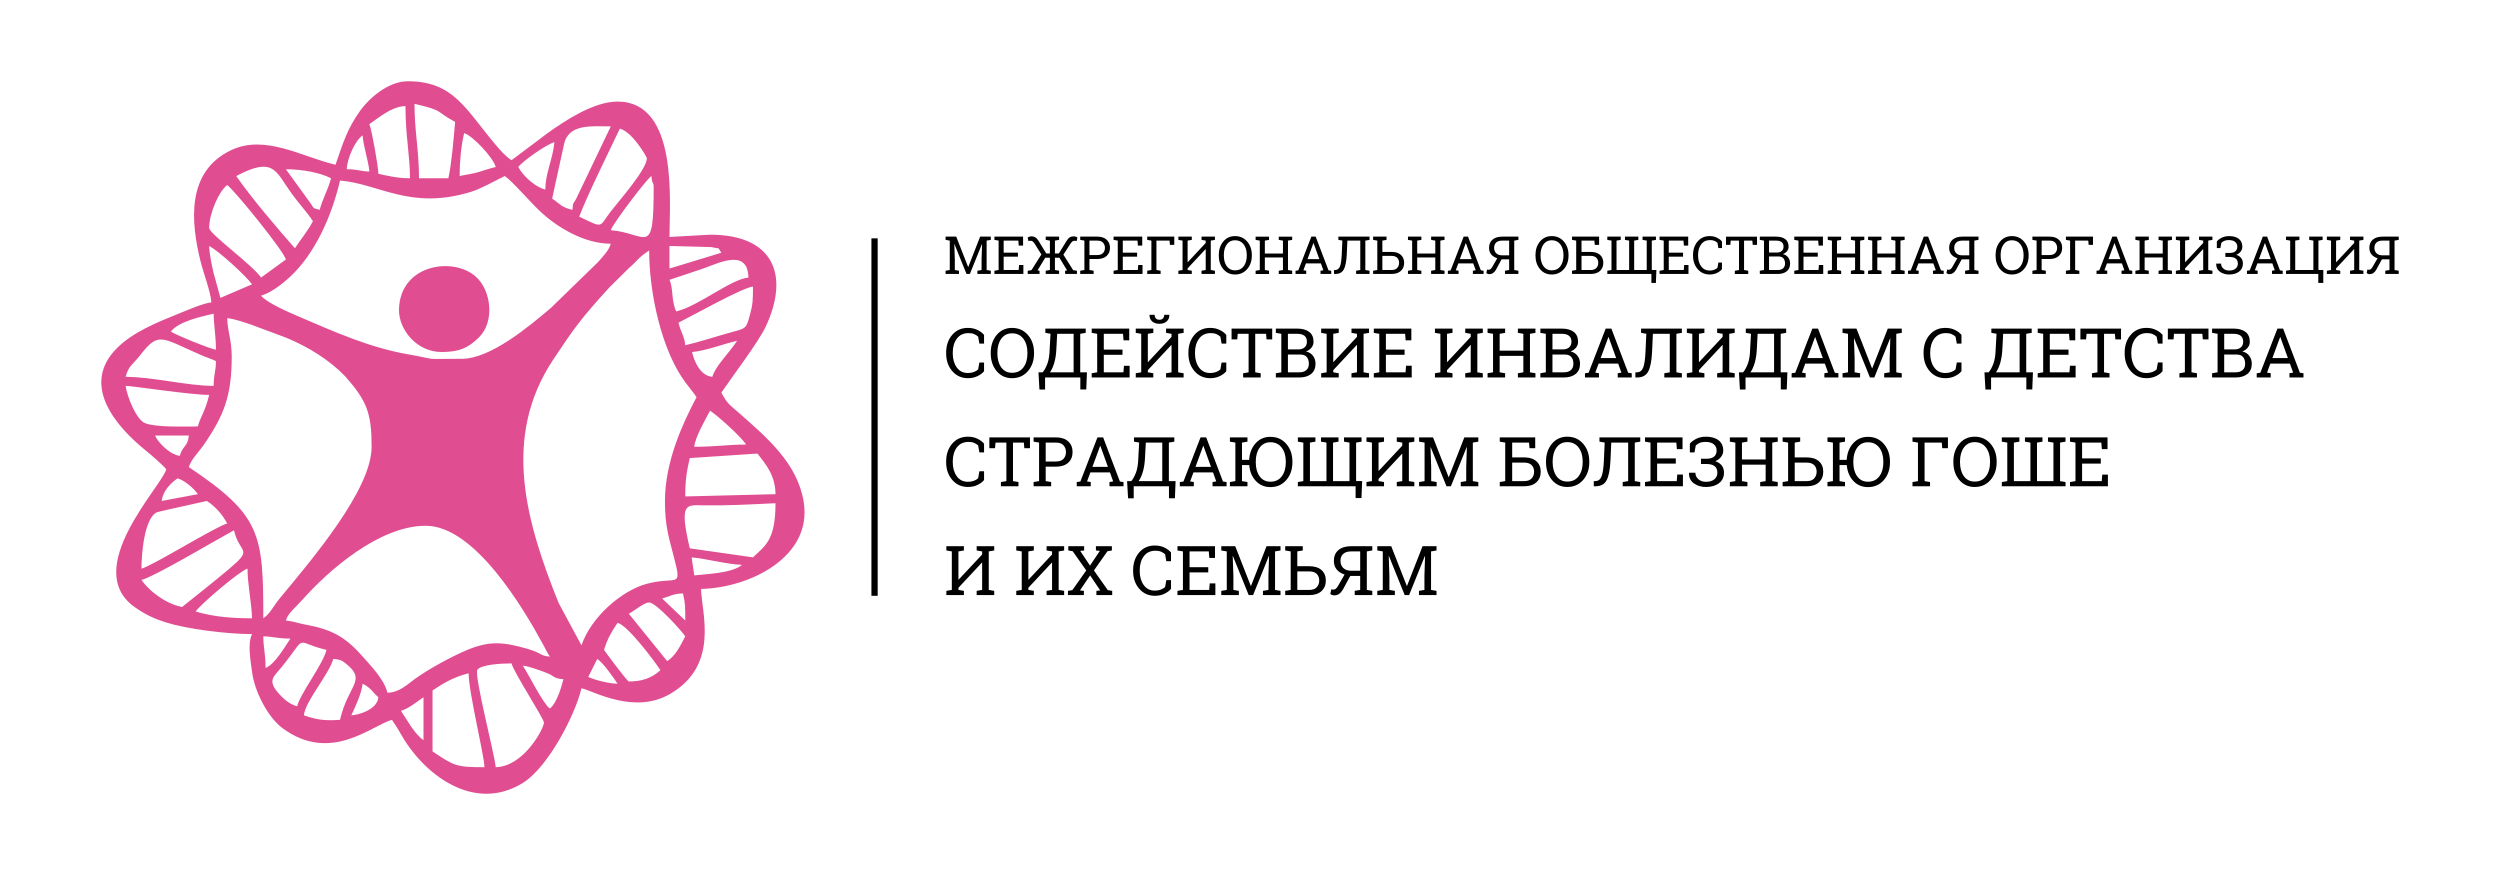 <?xml version="1.0" encoding="UTF-8"?>
<!DOCTYPE svg PUBLIC "-//W3C//DTD SVG 1.1//EN" "http://www.w3.org/Graphics/SVG/1.1/DTD/svg11.dtd">
<!-- Creator: CorelDRAW 2019 (64-Bit) -->
<svg xmlns="http://www.w3.org/2000/svg" xml:space="preserve" width="2000px" height="700px" version="1.1" style="shape-rendering:geometricPrecision; text-rendering:geometricPrecision; image-rendering:optimizeQuality; fill-rule:evenodd; clip-rule:evenodd"
viewBox="0 0 2000 700"
 xmlns:xlink="http://www.w3.org/1999/xlink"
 xmlns:xodm="http://www.corel.com/coreldraw/odm/2003">
 <defs>
  <style type="text/css">
   <![CDATA[
    .str0 {stroke:black;stroke-width:5;stroke-miterlimit:22.926}
    .fil3 {fill:none}
    .fil1 {fill:black}
    .fil2 {fill:#E04D91}
    .fil0 {fill:white}
   ]]>
  </style>
 </defs>
 <g id="Слой_x0020_1">
  <polygon class="fil0" points="0,0 2000,0 2000,700 0,700 "/>
  <path class="fil1" d="M1435.774 349.919l0 4.161 4.373 -0.751 0 -3.41 -4.373 0 -9.671 0 0 3.41 4.382 0.751 0 30.81 -4.382 0.751 0 3.383 19.315 0c4.171,0 7.407,-1.064 9.716,-3.181 2.31,-2.127 3.465,-4.95 3.465,-8.479 0,-3.502 -1.145,-6.289 -3.446,-8.351 -2.301,-2.054 -5.546,-3.089 -9.735,-3.089l-9.644 0 0 -11.844 0 -4.161zm-397.935 87.043l0 4.162 4.373 -0.752 0 -3.41 -4.373 0 -9.671 0 0 3.41 4.382 0.752 0 30.809 -4.382 0.751 0 3.383 19.314 0c4.171,0 7.407,-1.063 9.717,-3.181 2.31,-2.127 3.465,-4.95 3.465,-8.479 0,-3.502 -1.146,-6.288 -3.447,-8.351 -2.3,-2.053 -5.545,-3.089 -9.735,-3.089l-9.643 0 0 -11.843 0 -4.162zm50.307 39.105l0 -4.134 -4.382 0.751 0 3.383 4.382 0 9.689 0 0 -3.383 -4.372 -0.751 0 -30.809 4.372 -0.752 0 -3.41 -16.922 0c-4.308,0 -7.69,1.036 -10.147,3.089 -2.457,2.063 -3.676,4.95 -3.676,8.681 0,2.686 0.733,4.941 2.2,6.774 1.467,1.833 3.593,3.208 6.389,4.125l-5.527 9.561c-0.504,0.807 -1.027,1.421 -1.577,1.852 -0.541,0.431 -1.182,0.641 -1.916,0.641 -0.302,0 -0.577,-0.018 -0.825,-0.064 -0.238,-0.046 -0.513,-0.11 -0.816,-0.201l-0.751 3.73c0.504,0.395 0.999,0.688 1.494,0.862 0.486,0.183 1.109,0.266 1.861,0.266 1.347,0 2.585,-0.404 3.712,-1.201 1.128,-0.807 2.127,-1.971 3.007,-3.492l5.876 -10.826 7.929 0 0 11.174 0 4.134zm284.122 -107.109c2.236,0.761 3.95,1.916 5.142,3.465 1.183,1.558 1.778,3.456 1.778,5.692 0,3.585 -1.329,6.389 -3.987,8.424 -2.658,2.035 -6.133,3.044 -10.432,3.053 -3.74,-0.009 -6.957,-0.963 -9.652,-2.878 -2.695,-1.916 -3.997,-4.712 -3.905,-8.379l0.055 -0.165 5.041 0c0,2.045 0.789,3.768 2.365,5.17 1.577,1.412 3.612,2.109 6.096,2.109 2.851,0 5.079,-0.66 6.701,-1.999 1.622,-1.329 2.429,-3.071 2.429,-5.225 0,-2.383 -0.733,-4.143 -2.2,-5.298 -1.466,-1.155 -3.63,-1.732 -6.499,-1.732l-4.4 0 0 -4.19 4.4 0c2.759,0 4.794,-0.586 6.123,-1.76 1.33,-1.173 1.989,-2.786 1.989,-4.849 0,-2.026 -0.751,-3.676 -2.245,-4.959 -1.495,-1.274 -3.759,-1.916 -6.802,-1.916 -1.76,0 -3.273,0.275 -4.547,0.816 -1.265,0.55 -2.31,1.238 -3.107,2.053l-1.027 5.51 -3.703 0 0 -6.931c1.109,-1.429 2.796,-2.722 5.051,-3.877 2.255,-1.155 4.867,-1.733 7.837,-1.733 4.281,0 7.654,0.963 10.129,2.897 2.466,1.934 3.704,4.684 3.704,8.25 0,1.806 -0.569,3.456 -1.696,4.941 -1.128,1.485 -2.677,2.658 -4.638,3.511zm11.623 -15.629l0 -3.41 14.043 0 0 3.41 -4.372 0.751 0 13.512 18.956 0 0 -13.512 -4.372 -0.751 0 -3.41 14.043 0 0 3.41 -4.381 0.751 0 30.81 4.381 0.751 0 3.383 -14.043 0 0 -3.383 4.372 -0.751 0 -13.136 -18.956 0 0 13.136 4.372 0.751 0 3.383 -14.043 0 0 -3.383 4.382 -0.751 0 -30.81 -4.382 -0.751zm51.883 16.766l0 14.795 9.644 0c2.649,0 4.62,-0.715 5.931,-2.155 1.31,-1.43 1.961,-3.235 1.961,-5.417 0,-2.118 -0.651,-3.85 -1.961,-5.198 -1.311,-1.356 -3.282,-2.025 -5.931,-2.025l-9.644 0zm26.19 -16.766l0 -3.41 14.043 0 0 3.41 -4.382 0.751 0 13.833 5.748 0c0.275,-5.335 1.971,-9.744 5.097,-13.228 3.116,-3.474 7.085,-5.215 11.907,-5.215 5.188,0 9.423,1.888 12.687,5.664 3.272,3.777 4.904,8.498 4.904,14.181l0 0.56c0,5.692 -1.632,10.422 -4.904,14.18 -3.264,3.759 -7.499,5.638 -12.687,5.638 -4.712,0 -8.608,-1.65 -11.697,-4.95 -3.089,-3.309 -4.84,-7.535 -5.252,-12.696l-5.803 0 0 12.843 4.382 0.751 0 3.383 -14.043 0 0 -3.383 4.372 -0.751 0 -30.81 -4.372 -0.751zm44.715 15.931c0,-4.546 -1.091,-8.259 -3.264,-11.137 -2.181,-2.869 -5.188,-4.308 -9.038,-4.308 -3.685,0 -6.563,1.439 -8.635,4.326 -2.072,2.878 -3.098,6.591 -3.098,11.119l0 0.615c0,4.583 1.026,8.314 3.098,11.183 2.072,2.878 4.95,4.317 8.635,4.317 3.905,0 6.93,-1.439 9.075,-4.299 2.145,-2.869 3.227,-6.6 3.227,-11.201l0 -0.615zm90.64 0.505c0,5.692 -1.632,10.422 -4.904,14.18 -3.264,3.759 -7.499,5.638 -12.687,5.647 -5.051,-0.009 -9.148,-1.888 -12.302,-5.647 -3.153,-3.758 -4.73,-8.488 -4.73,-14.18l0 -0.56c0,-5.674 1.577,-10.404 4.73,-14.181 3.154,-3.776 7.251,-5.665 12.302,-5.665 5.188,0 9.423,1.889 12.687,5.665 3.272,3.777 4.904,8.507 4.904,14.181l0 0.56zm-5.289 -0.615c0,-4.546 -1.091,-8.259 -3.264,-11.128 -2.181,-2.878 -5.188,-4.317 -9.038,-4.317 -3.685,0 -6.563,1.448 -8.635,4.326 -2.072,2.888 -3.098,6.591 -3.098,11.119l0 0.615c0,4.583 1.026,8.314 3.098,11.192 2.072,2.869 4.95,4.308 8.635,4.308 3.905,0 6.93,-1.43 9.075,-4.299 2.154,-2.86 3.227,-6.6 3.227,-11.201l0 -0.615zm9.423 16.491l4.373 -0.751 0 -30.81 -4.373 -0.751 0 -3.41 14.043 0 0 3.41 -4.381 0.751 0 30.81 13.218 0 0 -30.81 -4.382 -0.751 0 -3.41 14.016 0 0 3.41 -4.372 0.751 0 30.81 13.154 0 0 -30.81 -4.372 -0.751 0 -3.41 14.043 0 0 3.41 -4.373 0.751 0 30.81 4.373 0.751 0 3.383 -50.967 0 0 -3.383zm54.542 3.383l0 -3.383 4.381 -0.751 0 -30.81 -4.381 -0.751 0 -3.41 30.021 0 0 9.405 -4.538 0 -0.431 -5.244 -15.381 0 0 12.65 14.96 0 0 4.162 -14.96 0 0 13.998 15.711 0 0.422 -5.234 4.519 0 0 9.368 -30.323 0zm-884.87 47.938l0 3.41 -4.381 0.752 0 22.531 0.165 0.055 18.801 -20.111 0 -2.475 -4.382 -0.752 0 -3.41 14.043 0 0 3.41 -4.372 0.752 0 30.809 4.372 0.751 0 3.383 -14.043 0 0 -3.383 4.382 -0.751 0 -21.808 -0.165 -0.055 -18.801 20.139 0 1.724 4.381 0.751 0 3.383 -14.043 0 0 -3.383 4.373 -0.751 0 -30.809 -4.373 -0.752 0 -3.41 14.043 0zm55.935 0l0 3.41 -4.381 0.752 0 22.531 0.165 0.055 18.801 -20.111 0 -2.475 -4.382 -0.752 0 -3.41 14.043 0 0 3.41 -4.372 0.752 0 30.809 4.372 0.751 0 3.383 -14.043 0 0 -3.383 4.382 -0.751 0 -21.808 -0.165 -0.055 -18.801 20.139 0 1.724 4.381 0.751 0 3.383 -14.043 0 0 -3.383 4.373 -0.751 0 -30.809 -4.373 -0.752 0 -3.41 14.043 0zm27.308 35.722l3.52 -0.595 11.119 -15.731 -10.853 -15.39 -3.52 -0.596 0 -3.41 12.678 0 0 3.41 -3.145 0.357 7.82 11.734 7.892 -11.734 -3.144 -0.357 0 -3.41 12.76 0 0 3.41 -3.52 0.596 -10.844 15.39 11.091 15.731 3.539 0.595 0 3.383 -12.65 0 0 -3.383 3.089 -0.348 -8.103 -12.036 -8.14 12.036 3.144 0.348 0 3.383 -12.733 0 0 -3.383zm82.445 -23.714l-3.74 0 -0.99 -5.536c-0.861,-0.835 -1.916,-1.531 -3.171,-2.063 -1.247,-0.541 -2.741,-0.807 -4.483,-0.807 -4.061,0 -7.186,1.476 -9.368,4.419 -2.191,2.942 -3.282,6.682 -3.282,11.211l0 0.614c0,4.537 1.073,8.277 3.209,11.238 2.145,2.97 5.105,4.446 8.9,4.446 1.779,0 3.392,-0.275 4.84,-0.825 1.449,-0.559 2.567,-1.238 3.355,-2.044l0.99 -5.537 3.74 0 0 6.958c-1.127,1.448 -2.823,2.74 -5.078,3.877 -2.255,1.137 -4.867,1.705 -7.847,1.714 -5.078,-0.009 -9.249,-1.888 -12.512,-5.646 -3.255,-3.759 -4.886,-8.489 -4.886,-14.181l0 -0.559c0,-5.73 1.604,-10.469 4.803,-14.218 3.209,-3.758 7.407,-5.628 12.595,-5.628 2.98,0 5.592,0.577 7.847,1.732 2.255,1.155 3.951,2.448 5.078,3.878l0 6.957zm5.152 27.097l0 -3.383 4.382 -0.751 0 -30.809 -4.382 -0.752 0 -3.41 30.021 0 0 9.405 -4.538 0 -0.431 -5.243 -15.381 0 0 12.65 14.96 0 0 4.161 -14.96 0 0 13.998 15.711 0 0.422 -5.234 4.519 0 0 9.368 -30.323 0zm73.287 -31.314l-0.137 -0.027 -12.65 31.341 -3.511 0 -12.65 -31.314 -0.137 0.028 0.54 15.812 0 11.34 4.373 0.751 0 3.383 -14.043 0 0 -3.383 4.381 -0.751 0 -30.809 -4.381 -0.752 0 -3.41 11.146 0 12.458 31.772 0.165 0 12.43 -31.772 11.174 0 0 3.41 -4.382 0.752 0 30.809 4.382 0.751 0 3.383 -14.043 0 0 -3.383 4.372 -0.751 0 -11.34 0.513 -15.84zm22.587 12.385l0 14.795 9.643 0c2.65,0 4.62,-0.715 5.931,-2.154 1.311,-1.431 1.962,-3.236 1.962,-5.418 0,-2.117 -0.651,-3.85 -1.962,-5.197 -1.311,-1.357 -3.281,-2.026 -5.931,-2.026l-9.643 0zm34.54 -8.461c0,2.347 0.734,4.244 2.2,5.701 1.467,1.458 3.575,2.191 6.316,2.191l7.251 0 0 -15.445 -7.233 0c-2.786,0 -4.913,0.678 -6.361,2.016 -1.449,1.348 -2.173,3.19 -2.173,5.537zm67.678 -3.924l-0.138 -0.027 -12.65 31.341 -3.511 0 -12.65 -31.314 -0.137 0.028 0.541 15.812 0 11.34 4.372 0.751 0 3.383 -14.043 0 0 -3.383 4.382 -0.751 0 -30.809 -4.382 -0.752 0 -3.41 11.147 0 12.457 31.772 0.165 0 12.43 -31.772 11.174 0 0 3.41 -4.381 0.752 0 30.809 4.381 0.751 0 3.383 -14.043 0 0 -3.383 4.372 -0.751 0 -11.34 0.514 -15.84zm-34.178 -255.45l0 3.178 3.339 -0.574 0 -2.604 -3.339 0 -7.385 0 0 2.604 3.346 0.574 0 23.527 -3.346 0.574 0 2.583 14.749 0c3.185,0 5.656,-0.812 7.42,-2.429 1.764,-1.624 2.646,-3.78 2.646,-6.475 0,-2.674 -0.875,-4.802 -2.632,-6.377 -1.757,-1.568 -4.235,-2.359 -7.434,-2.359l-7.364 0 0 -9.044 0 -3.178zm101.437 29.862l0 -3.157 -3.346 0.574 0 2.583 3.346 0 7.399 0 0 -2.583 -3.339 -0.574 0 -23.527 3.339 -0.574 0 -2.604 -12.922 0c-3.29,0 -5.873,0.791 -7.749,2.359 -1.876,1.575 -2.807,3.78 -2.807,6.629 0,2.051 0.56,3.773 1.68,5.173 1.12,1.4 2.744,2.45 4.879,3.15l-4.221 7.301c-0.385,0.616 -0.784,1.085 -1.204,1.414 -0.413,0.329 -0.903,0.49 -1.463,0.49 -0.231,0 -0.441,-0.014 -0.63,-0.049 -0.182,-0.035 -0.392,-0.084 -0.623,-0.154l-0.574 2.849c0.385,0.301 0.763,0.525 1.141,0.658 0.371,0.14 0.847,0.203 1.421,0.203 1.029,0 1.974,-0.308 2.835,-0.917 0.861,-0.616 1.624,-1.505 2.296,-2.667l4.487 -8.267 6.055 0 0 8.533 0 3.157zm368.081 0l0 -3.157 -3.346 0.574 0 2.583 3.346 0 7.399 0 0 -2.583 -3.338 -0.574 0 -23.527 3.338 -0.574 0 -2.604 -12.922 0c-3.289,0 -5.873,0.791 -7.749,2.359 -1.876,1.575 -2.806,3.78 -2.806,6.629 0,2.051 0.559,3.773 1.679,5.173 1.121,1.4 2.745,2.45 4.88,3.15l-4.221 7.301c-0.385,0.616 -0.785,1.085 -1.205,1.414 -0.413,0.329 -0.902,0.49 -1.463,0.49 -0.231,0 -0.441,-0.014 -0.629,-0.049 -0.182,-0.035 -0.392,-0.084 -0.623,-0.154l-0.575 2.849c0.385,0.301 0.764,0.525 1.141,0.658 0.371,0.14 0.847,0.203 1.421,0.203 1.029,0 1.974,-0.308 2.835,-0.917 0.862,-0.616 1.624,-1.505 2.296,-2.667l4.487 -8.267 6.055 0 0 8.533 0 3.157zm336.169 0l0 -3.157 -3.346 0.574 0 2.583 3.346 0 7.399 0 0 -2.583 -3.339 -0.574 0 -23.527 3.339 -0.574 0 -2.604 -12.922 0c-3.29,0 -5.874,0.791 -7.75,2.359 -1.876,1.575 -2.806,3.78 -2.806,6.629 0,2.051 0.559,3.773 1.679,5.173 1.121,1.4 2.745,2.45 4.88,3.15l-4.221 7.301c-0.385,0.616 -0.784,1.085 -1.205,1.414 -0.413,0.329 -0.902,0.49 -1.463,0.49 -0.231,0 -0.441,-0.014 -0.629,-0.049 -0.182,-0.035 -0.392,-0.084 -0.623,-0.154l-0.574 2.849c0.385,0.301 0.763,0.525 1.141,0.658 0.371,0.14 0.846,0.203 1.421,0.203 1.028,0 1.974,-0.308 2.834,-0.917 0.862,-0.616 1.624,-1.505 2.297,-2.667l4.486 -8.267 6.056 0 0 8.533 0 3.157zm-1125.917 -23.912l-0.105 -0.021 -9.66 23.933 -2.681 0 -9.66 -23.912 -0.105 0.021 0.413 12.075 0 8.659 3.339 0.574 0 2.583 -10.724 0 0 -2.583 3.346 -0.574 0 -23.527 -3.346 -0.574 0 -2.604 8.512 0 9.513 24.262 0.126 0 9.492 -24.262 8.534 0 0 2.604 -3.347 0.574 0 23.527 3.347 0.574 0 2.583 -10.725 0 0 -2.583 3.339 -0.574 0 -8.659 0.392 -12.096zm9.884 23.912l0 -2.583 3.346 -0.574 0 -23.527 -3.346 -0.574 0 -2.604 22.925 0 0 7.182 -3.465 0 -0.328 -4.004 -11.747 0 0 9.66 11.425 0 0 3.178 -11.425 0 0 10.689 11.999 0 0.321 -3.997 3.452 0 0 7.154 -23.157 0zm40.649 -12.999l-6.173 10.15 1.616 0.266 0 2.583 -9.471 0 0 -2.583 2.989 -0.434 7.96 -12.586 -5.453 -8.701c-0.533,-0.805 -1.037,-1.379 -1.499,-1.729 -0.468,-0.35 -1.021,-0.525 -1.659,-0.525 -0.3,0 -0.601,0.021 -0.895,0.063 -0.295,0.042 -0.582,0.091 -0.869,0.14l-0.595 -2.828c0.434,-0.287 0.911,-0.511 1.415,-0.665 0.504,-0.161 1.091,-0.238 1.764,-0.238 1.133,0 2.135,0.273 3.003,0.819 0.868,0.546 1.777,1.596 2.736,3.143l5.951 9.716 2.911 0 0 -10.276 -3.346 -0.574 0 -2.604 10.703 0 0 2.604 -3.339 0.574 0 10.276 3.157 0 5.951 -9.716c0.938,-1.547 1.84,-2.597 2.702,-3.143 0.86,-0.546 1.876,-0.819 3.037,-0.819 0.658,0 1.24,0.077 1.744,0.238 0.504,0.154 0.979,0.378 1.413,0.665l-0.595 2.828c-0.286,-0.049 -0.574,-0.098 -0.868,-0.14 -0.293,-0.042 -0.587,-0.063 -0.875,-0.063 -0.658,0 -1.217,0.175 -1.679,0.525 -0.462,0.35 -0.966,0.924 -1.499,1.729l-5.718 8.883 7.833 12.404 2.996 0.434 0 2.583 -9.457 0 0 -2.583 1.603 -0.266 -6.154 -10.15 -3.591 0 0 9.842 3.339 0.574 0 2.583 -10.703 0 0 -2.583 3.346 -0.574 0 -9.842 -3.731 0zm41.707 -16.863c3.185,0 5.663,0.826 7.433,2.464 1.771,1.638 2.653,3.801 2.653,6.482 0,2.702 -0.882,4.872 -2.653,6.496 -1.77,1.631 -4.248,2.443 -7.433,2.443l-6.336 0 0 8.82 3.339 0.574 0 2.583 -10.724 0 0 -2.583 3.346 -0.574 0 -23.527 -3.346 -0.574 0 -2.604 13.721 0zm-6.336 14.728l6.336 0c2.022,0 3.534,-0.546 4.542,-1.631 1.002,-1.085 1.506,-2.457 1.506,-4.109 0,-1.659 -0.504,-3.038 -1.506,-4.144 -1.008,-1.106 -2.52,-1.666 -4.542,-1.666l-6.336 0 0 11.55zm19.299 15.134l0 -2.583 3.346 -0.574 0 -23.527 -3.346 -0.574 0 -2.604 22.925 0 0 7.182 -3.465 0 -0.328 -4.004 -11.747 0 0 9.66 11.425 0 0 3.178 -11.425 0 0 10.689 11.999 0 0.321 -3.997 3.451 0 0 7.154 -23.156 0zm26.908 -2.583l3.339 -0.574 0 -23.527 -3.339 -0.574 0 -2.604 21.651 0 0 6.608 -3.465 0 -0.307 -3.43 -10.501 0 0 23.527 3.346 0.574 0 2.583 -10.724 0 0 -2.583zm35.666 -27.279l0 2.604 -3.346 0.574 0 17.206 0.125 0.042 14.358 -15.358 0 -1.89 -3.346 -0.574 0 -2.604 3.346 0 4.039 0 3.339 0 0 2.604 -3.339 0.574 0 23.527 3.339 0.574 0 2.583 -10.724 0 0 -2.583 3.346 -0.574 0 -16.653 -0.126 -0.042 -14.357 15.379 0 1.316 3.346 0.574 0 2.583 -10.724 0 0 -2.583 3.339 -0.574 0 -23.527 -3.339 -0.574 0 -2.604 3.339 0 4.039 0 3.346 0zm48.027 15.155c0,4.347 -1.246,7.959 -3.745,10.829 -2.492,2.87 -5.726,4.305 -9.688,4.312 -3.857,-0.007 -6.986,-1.442 -9.394,-4.312 -2.408,-2.87 -3.613,-6.482 -3.613,-10.829l0 -0.427c0,-4.333 1.205,-7.945 3.613,-10.829 2.408,-2.884 5.537,-4.326 9.394,-4.326 3.962,0 7.196,1.442 9.688,4.326 2.499,2.884 3.745,6.496 3.745,10.829l0 0.427zm-4.039 -0.469c0,-3.472 -0.833,-6.307 -2.492,-8.498 -1.666,-2.198 -3.963,-3.297 -6.902,-3.297 -2.814,0 -5.012,1.106 -6.594,3.304 -1.582,2.205 -2.366,5.033 -2.366,8.491l0 0.469c0,3.5 0.784,6.349 2.366,8.547 1.582,2.191 3.78,3.29 6.594,3.29 2.982,0 5.292,-1.092 6.93,-3.283 1.645,-2.184 2.464,-5.04 2.464,-8.554l0 -0.469zm7.07 -12.082l0 -2.604 10.724 0 0 2.604 -3.339 0.574 0 10.318 14.476 0 0 -10.318 -3.339 -0.574 0 -2.604 3.339 0 4.039 0 3.346 0 0 2.604 -3.346 0.574 0 23.527 3.346 0.574 0 2.583 -10.724 0 0 -2.583 3.339 -0.574 0 -10.031 -14.476 0 0 10.031 3.339 0.574 0 2.583 -10.724 0 0 -2.583 3.346 -0.574 0 -23.527 -3.346 -0.574zm31.927 24.675l2.219 -0.308 10.437 -26.971 3.465 0 10.255 26.971 2.191 0.308 0 2.583 -8.568 0 0 -2.583 2.254 -0.392 -1.967 -5.495 -11.956 0 -2.03 5.495 2.254 0.392 0 2.583 -8.554 0 0 -2.583zm9.576 -9.268l9.478 0 -4.634 -12.817 -0.126 0 -4.718 12.817zm31.913 -14.833l-0.49 10.892c-0.259,5.607 -1.043,9.639 -2.345,12.103 -1.309,2.457 -3.57,3.689 -6.783,3.689l-1.064 0 0 -3.157 0.819 0c1.848,0 3.15,-0.938 3.906,-2.821 0.763,-1.883 1.246,-5.152 1.449,-9.814l0.49 -10.913 -3.199 -0.553 0 -2.604 24.92 0 0 2.604 -3.346 0.574 0 23.527 3.346 0.574 0 2.583 -10.724 0 0 -2.583 3.339 -0.574 0 -23.527 -10.318 0zm27.979 12.229l0 11.298 7.364 0c2.023,0 3.528,-0.546 4.529,-1.645 1.001,-1.092 1.498,-2.471 1.498,-4.137 0,-1.617 -0.497,-2.94 -1.498,-3.969 -1.001,-1.036 -2.506,-1.547 -4.529,-1.547l-7.364 0zm20.489 -12.803l0 -2.604 10.724 0 0 2.604 -3.339 0.574 0 10.318 14.476 0 0 -10.318 -3.339 -0.574 0 -2.604 3.339 0 4.039 0 3.346 0 0 2.604 -3.346 0.574 0 23.527 3.346 0.574 0 2.583 -10.724 0 0 -2.583 3.339 -0.574 0 -10.031 -14.476 0 0 10.031 3.339 0.574 0 2.583 -10.724 0 0 -2.583 3.346 -0.574 0 -23.527 -3.346 -0.574zm31.927 24.675l2.219 -0.308 10.437 -26.971 3.465 0 10.255 26.971 2.191 0.308 0 2.583 -8.568 0 0 -2.583 2.254 -0.392 -1.967 -5.495 -11.956 0 -2.03 5.495 2.254 0.392 0 2.583 -8.554 0 0 -2.583zm9.576 -9.268l9.478 0 -4.634 -12.817 -0.126 0 -4.718 12.817zm27.405 -9.065c0,1.792 0.56,3.241 1.68,4.354 1.12,1.113 2.73,1.673 4.823,1.673l5.537 0 0 -11.795 -5.523 0c-2.128,0 -3.752,0.518 -4.858,1.54 -1.106,1.029 -1.659,2.436 -1.659,4.228zm59.535 6.209c0,4.347 -1.246,7.959 -3.745,10.829 -2.492,2.87 -5.726,4.305 -9.688,4.312 -3.857,-0.007 -6.986,-1.442 -9.394,-4.312 -2.408,-2.87 -3.612,-6.482 -3.612,-10.829l0 -0.427c0,-4.333 1.204,-7.945 3.612,-10.829 2.408,-2.884 5.537,-4.326 9.394,-4.326 3.962,0 7.196,1.442 9.688,4.326 2.499,2.884 3.745,6.496 3.745,10.829l0 0.427zm-4.039 -0.469c0,-3.472 -0.833,-6.307 -2.492,-8.498 -1.666,-2.198 -3.962,-3.297 -6.902,-3.297 -2.814,0 -5.012,1.106 -6.594,3.304 -1.582,2.205 -2.366,5.033 -2.366,8.491l0 0.469c0,3.5 0.784,6.349 2.366,8.547 1.582,2.191 3.78,3.29 6.594,3.29 2.982,0 5.292,-1.092 6.93,-3.283 1.645,-2.184 2.464,-5.04 2.464,-8.554l0 -0.469zm28.504 -8.078l-3.472 0 -0.308 -3.43 -10.29 0 0 9.044 7.364 0c3.199,0 5.677,0.791 7.434,2.359 1.757,1.575 2.632,3.703 2.632,6.377 0,2.695 -0.882,4.851 -2.646,6.475 -1.764,1.617 -4.235,2.429 -7.42,2.429l-14.952 0 0 -2.583 3.339 -0.574 0 -23.527 -3.339 -0.574 0 -2.604 21.658 0 0 6.608zm-14.07 8.799l0 11.298 7.364 0c2.023,0 3.528,-0.546 4.529,-1.645 1.001,-1.092 1.498,-2.471 1.498,-4.137 0,-1.617 -0.497,-2.94 -1.498,-3.969 -1.001,-1.036 -2.506,-1.547 -4.529,-1.547l-7.364 0zm59.549 -15.407l0 2.604 -3.339 0.574 0 23.506 3.689 0 -0.413 10.374 -3.584 0 0 -7.196 -35.273 0 0 -2.583 3.339 -0.574 0 -23.527 -3.339 -0.574 0 -2.604 3.339 0 4.039 0 3.346 0 0 2.604 -3.346 0.574 0 23.527 10.094 0 0 -23.527 -3.346 -0.574 0 -2.604 10.703 0 0 2.604 -3.339 0.574 0 23.527 10.045 0 0 -23.527 -3.339 -0.574 0 -2.604 10.724 0zm2.87 29.862l0 -2.583 3.346 -0.574 0 -23.527 -3.346 -0.574 0 -2.604 22.925 0 0 7.182 -3.465 0 -0.329 -4.004 -11.746 0 0 9.66 11.424 0 0 3.178 -11.424 0 0 10.689 11.998 0 0.322 -3.997 3.451 0 0 7.154 -23.156 0zm49.938 -20.692l-2.856 0 -0.756 -4.228c-0.658,-0.637 -1.463,-1.169 -2.422,-1.575 -0.952,-0.413 -2.093,-0.616 -3.423,-0.616 -3.101,0 -5.488,1.127 -7.154,3.374 -1.673,2.247 -2.506,5.103 -2.506,8.561l0 0.469c0,3.465 0.819,6.321 2.45,8.582 1.638,2.268 3.899,3.395 6.797,3.395 1.358,0 2.59,-0.21 3.696,-0.63 1.106,-0.427 1.96,-0.945 2.562,-1.561l0.756 -4.228 2.856 0 0 5.313c-0.861,1.106 -2.156,2.093 -3.878,2.961 -1.722,0.868 -3.717,1.302 -5.992,1.309 -3.878,-0.007 -7.063,-1.442 -9.555,-4.312 -2.485,-2.87 -3.731,-6.482 -3.731,-10.829l0 -0.427c0,-4.375 1.225,-7.994 3.668,-10.857 2.45,-2.87 5.656,-4.298 9.618,-4.298 2.275,0 4.27,0.441 5.992,1.323 1.722,0.882 3.017,1.869 3.878,2.961l0 5.313zm28.049 -9.17l0 6.608 -3.444 0 -0.308 -3.43 -6.622 0 0 23.527 3.339 0.574 0 2.583 -10.724 0 0 -2.583 3.346 -0.574 0 -23.527 -6.643 0 -0.287 3.43 -3.472 0 0 -6.608 24.815 0zm15.302 0c3.116,0 5.559,0.679 7.315,2.023 1.758,1.344 2.632,3.367 2.632,6.062 0,1.323 -0.419,2.513 -1.26,3.556 -0.839,1.043 -1.952,1.82 -3.331,2.324 1.792,0.385 3.206,1.267 4.242,2.646 1.042,1.386 1.561,2.989 1.561,4.823 0,2.73 -0.89,4.823 -2.667,6.265 -1.778,1.442 -4.186,2.163 -7.217,2.163l-14.358 0 0 -2.583 3.346 -0.574 0 -23.527 -3.346 -0.574 0 -2.604 13.083 0zm-5.698 15.855l0 10.85 6.973 0c1.847,0 3.276,-0.455 4.297,-1.365 1.016,-0.91 1.527,-2.198 1.527,-3.864 0,-1.75 -0.428,-3.129 -1.281,-4.123 -0.854,-1.001 -2.163,-1.498 -3.927,-1.498l-7.589 0zm0 -3.157l6.749 0c1.448,-0.042 2.617,-0.476 3.513,-1.295 0.896,-0.819 1.345,-1.953 1.345,-3.402 0,-1.617 -0.504,-2.821 -1.519,-3.619 -1.008,-0.798 -2.471,-1.204 -4.39,-1.204l-5.698 0 0 9.52zm20.195 17.164l0 -2.583 3.346 -0.574 0 -23.527 -3.346 -0.574 0 -2.604 22.926 0 0 7.182 -3.466 0 -0.328 -4.004 -11.747 0 0 9.66 11.425 0 0 3.178 -11.425 0 0 10.689 11.999 0 0.321 -3.997 3.452 0 0 7.154 -23.157 0zm26.782 -27.258l0 -2.604 10.724 0 0 2.604 -3.339 0.574 0 10.318 14.476 0 0 -10.318 -3.339 -0.574 0 -2.604 3.339 0 4.039 0 3.347 0 0 2.604 -3.347 0.574 0 23.527 3.347 0.574 0 2.583 -10.725 0 0 -2.583 3.339 -0.574 0 -10.031 -14.476 0 0 10.031 3.339 0.574 0 2.583 -10.724 0 0 -2.583 3.346 -0.574 0 -23.527 -3.346 -0.574zm32.256 0l0 -2.604 10.724 0 0 2.604 -3.339 0.574 0 10.318 14.476 0 0 -10.318 -3.339 -0.574 0 -2.604 3.339 0 4.04 0 3.346 0 0 2.604 -3.346 0.574 0 23.527 3.346 0.574 0 2.583 -10.725 0 0 -2.583 3.339 -0.574 0 -10.031 -14.476 0 0 10.031 3.339 0.574 0 2.583 -10.724 0 0 -2.583 3.346 -0.574 0 -23.527 -3.346 -0.574zm31.928 24.675l2.218 -0.308 10.437 -26.971 3.465 0 10.256 26.971 2.191 0.308 0 2.583 -8.568 0 0 -2.583 2.254 -0.392 -1.968 -5.495 -11.956 0 -2.029 5.495 2.253 0.392 0 2.583 -8.553 0 0 -2.583zm9.576 -9.268l9.477 0 -4.634 -12.817 -0.125 0 -4.718 12.817zm27.405 -9.065c0,1.792 0.559,3.241 1.679,4.354 1.12,1.113 2.73,1.673 4.824,1.673l5.536 0 0 -11.795 -5.523 0c-2.128,0 -3.751,0.518 -4.858,1.54 -1.106,1.029 -1.658,2.436 -1.658,4.228zm59.535 6.209c0,4.347 -1.247,7.959 -3.746,10.829 -2.492,2.87 -5.726,4.305 -9.688,4.312 -3.857,-0.007 -6.986,-1.442 -9.394,-4.312 -2.408,-2.87 -3.612,-6.482 -3.612,-10.829l0 -0.427c0,-4.333 1.204,-7.945 3.612,-10.829 2.408,-2.884 5.537,-4.326 9.394,-4.326 3.962,0 7.196,1.442 9.688,4.326 2.499,2.884 3.746,6.496 3.746,10.829l0 0.427zm-4.04 -0.469c0,-3.472 -0.833,-6.307 -2.491,-8.498 -1.667,-2.198 -3.963,-3.297 -6.903,-3.297 -2.814,0 -5.011,1.106 -6.594,3.304 -1.582,2.205 -2.366,5.033 -2.366,8.491l0 0.469c0,3.5 0.784,6.349 2.366,8.547 1.583,2.191 3.78,3.29 6.594,3.29 2.982,0 5.292,-1.092 6.93,-3.283 1.646,-2.184 2.464,-5.04 2.464,-8.554l0 -0.469zm20.791 -14.686c3.185,0 5.663,0.826 7.433,2.464 1.772,1.638 2.653,3.801 2.653,6.482 0,2.702 -0.881,4.872 -2.653,6.496 -1.77,1.631 -4.248,2.443 -7.433,2.443l-6.336 0 0 8.82 3.339 0.574 0 2.583 -10.724 0 0 -2.583 3.346 -0.574 0 -23.527 -3.346 -0.574 0 -2.604 13.721 0zm-6.336 14.728l6.336 0c2.022,0 3.534,-0.546 4.542,-1.631 1.002,-1.085 1.506,-2.457 1.506,-4.109 0,-1.659 -0.504,-3.038 -1.506,-4.144 -1.008,-1.106 -2.52,-1.666 -4.542,-1.666l-6.336 0 0 11.55zm19.425 12.551l3.339 -0.574 0 -23.527 -3.339 -0.574 0 -2.604 21.651 0 0 6.608 -3.465 0 -0.307 -3.43 -10.501 0 0 23.527 3.346 0.574 0 2.583 -10.724 0 0 -2.583zm24.487 0l2.219 -0.308 10.437 -26.971 3.465 0 10.255 26.971 2.191 0.308 0 2.583 -8.568 0 0 -2.583 2.254 -0.392 -1.967 -5.495 -11.956 0 -2.03 5.495 2.254 0.392 0 2.583 -8.554 0 0 -2.583zm9.576 -9.268l9.478 0 -4.634 -12.817 -0.126 0 -4.718 12.817zm21.517 -15.407l0 -2.604 10.725 0 0 2.604 -3.339 0.574 0 10.318 14.476 0 0 -10.318 -3.339 -0.574 0 -2.604 3.339 0 4.039 0 3.346 0 0 2.604 -3.346 0.574 0 23.527 3.346 0.574 0 2.583 -10.724 0 0 -2.583 3.339 -0.574 0 -10.031 -14.476 0 0 10.031 3.339 0.574 0 2.583 -10.725 0 0 -2.583 3.346 -0.574 0 -23.527 -3.346 -0.574zm43.107 -2.604l0 2.604 -3.346 0.574 0 17.206 0.126 0.042 14.357 -15.358 0 -1.89 -3.346 -0.574 0 -2.604 3.346 0 4.039 0 3.339 0 0 2.604 -3.339 0.574 0 23.527 3.339 0.574 0 2.583 -10.724 0 0 -2.583 3.346 -0.574 0 -16.653 -0.126 -0.042 -14.357 15.379 0 1.316 3.346 0.574 0 2.583 -10.724 0 0 -2.583 3.339 -0.574 0 -23.527 -3.339 -0.574 0 -2.604 3.339 0 4.039 0 3.346 0zm37.611 14.539c1.708,0.581 3.017,1.463 3.927,2.646 0.903,1.19 1.358,2.639 1.358,4.347 0,2.737 -1.015,4.879 -3.045,6.433 -2.03,1.554 -4.683,2.324 -7.966,2.331 -2.856,-0.007 -5.313,-0.735 -7.371,-2.198 -2.058,-1.463 -3.052,-3.598 -2.982,-6.398l0.042 -0.126 3.85 0c0,1.561 0.602,2.877 1.806,3.948 1.204,1.078 2.758,1.61 4.655,1.61 2.177,0 3.878,-0.504 5.117,-1.526 1.239,-1.015 1.855,-2.345 1.855,-3.99 0,-1.82 -0.56,-3.164 -1.68,-4.046 -1.12,-0.882 -2.772,-1.323 -4.963,-1.323l-3.36 0 0 -3.199 3.36 0c2.107,0 3.661,-0.448 4.676,-1.344 1.015,-0.896 1.519,-2.128 1.519,-3.703 0,-1.547 -0.574,-2.807 -1.715,-3.787 -1.141,-0.973 -2.87,-1.463 -5.194,-1.463 -1.345,0 -2.499,0.21 -3.472,0.623 -0.966,0.42 -1.764,0.945 -2.373,1.568l-0.784 4.207 -2.828 0 0 -5.292c0.847,-1.092 2.134,-2.079 3.857,-2.961 1.722,-0.882 3.717,-1.323 5.985,-1.323 3.269,0 5.845,0.735 7.735,2.212 1.883,1.477 2.828,3.577 2.828,6.3 0,1.379 -0.434,2.639 -1.295,3.773 -0.861,1.134 -2.044,2.03 -3.542,2.681zm8.547 12.74l2.219 -0.308 10.436 -26.971 3.466 0 10.255 26.971 2.191 0.308 0 2.583 -8.568 0 0 -2.583 2.254 -0.392 -1.968 -5.495 -11.955 0 -2.03 5.495 2.253 0.392 0 2.583 -8.553 0 0 -2.583zm9.576 -9.268l9.478 0 -4.635 -12.817 -0.125 0 -4.718 12.817zm50.925 -15.407l-3.339 0.574 0 23.527 3.892 0 0 10.353 -3.997 0 0 -7.196 -25.837 0 0 -2.583 3.338 -0.574 0 -23.527 -3.338 -0.574 0 -2.604 3.338 0 4.04 0 3.346 0 0 2.604 -3.346 0.574 0 23.527 14.518 0 0 -23.527 -3.339 -0.574 0 -2.604 10.724 0 0 2.604zm14.133 -2.604l0 2.604 -3.346 0.574 0 17.206 0.125 0.042 14.358 -15.358 0 -1.89 -3.346 -0.574 0 -2.604 3.346 0 4.039 0 3.339 0 0 2.604 -3.339 0.574 0 23.527 3.339 0.574 0 2.583 -10.724 0 0 -2.583 3.346 -0.574 0 -16.653 -0.127 -0.042 -14.356 15.379 0 1.316 3.346 0.574 0 2.583 -10.724 0 0 -2.583 3.338 -0.574 0 -23.527 -3.338 -0.574 0 -2.604 3.338 0 4.04 0 3.346 0zm27.314 8.946c0,1.792 0.56,3.241 1.679,4.354 1.12,1.113 2.731,1.673 4.824,1.673l5.537 0 0 -11.795 -5.523 0c-2.128,0 -3.752,0.518 -4.858,1.54 -1.107,1.029 -1.659,2.436 -1.659,4.228zm-1112.286 76.635l-3.74 0 -0.99 -5.537c-0.861,-0.834 -1.916,-1.531 -3.171,-2.062 -1.247,-0.541 -2.741,-0.807 -4.483,-0.807 -4.061,0 -7.186,1.476 -9.368,4.418 -2.191,2.943 -3.282,6.683 -3.282,11.211l0 0.614c0,4.538 1.073,8.278 3.209,11.239 2.145,2.97 5.105,4.445 8.9,4.445 1.779,0 3.392,-0.274 4.84,-0.824 1.449,-0.56 2.567,-1.238 3.355,-2.045l0.99 -5.536 3.74 0 0 6.957c-1.127,1.448 -2.823,2.741 -5.078,3.878 -2.255,1.136 -4.867,1.705 -7.847,1.714 -5.078,-0.009 -9.249,-1.889 -12.512,-5.647 -3.254,-3.758 -4.886,-8.488 -4.886,-14.181l0 -0.559c0,-5.729 1.604,-10.468 4.803,-14.217 3.209,-3.759 7.407,-5.629 12.595,-5.629 2.98,0 5.592,0.578 7.847,1.733 2.255,1.155 3.951,2.447 5.078,3.877l0 6.958zm742.75 110.757l4.372 -0.751 0 -30.81 -4.372 -0.751 0 -3.41 28.352 0 0 8.653 -4.537 0 -0.404 -4.492 -13.75 0 0 30.81 4.382 0.751 0 3.383 -14.043 0 0 -3.383zm-702.765 -102.92c0,5.693 -1.631,10.423 -4.904,14.181 -3.263,3.758 -7.498,5.638 -12.686,5.647 -5.051,-0.009 -9.149,-1.889 -12.302,-5.647 -3.154,-3.758 -4.73,-8.488 -4.73,-14.181l0 -0.559c0,-5.674 1.576,-10.404 4.73,-14.181 3.153,-3.776 7.251,-5.665 12.302,-5.665 5.188,0 9.423,1.889 12.686,5.665 3.273,3.777 4.904,8.507 4.904,14.181l0 0.559zm-5.289 -0.614c0,-4.546 -1.091,-8.259 -3.263,-11.128 -2.182,-2.878 -5.188,-4.318 -9.038,-4.318 -3.686,0 -6.564,1.449 -8.635,4.327 -2.072,2.888 -3.099,6.591 -3.099,11.119l0 0.614c0,4.584 1.027,8.314 3.099,11.193 2.071,2.869 4.949,4.308 8.635,4.308 3.905,0 6.93,-1.43 9.075,-4.299 2.154,-2.86 3.226,-6.6 3.226,-11.202l0 -0.614zm46.613 -19.232l0 3.411 -4.373 0.751 0 30.809 5.372 0 -0.541 13.723 -4.748 0 0 -9.588 -28.206 0 0 9.643 -4.51 0 -0.779 -13.778 3.355 0c1.365,-1.576 2.622,-3.868 3.767,-6.875 1.146,-3.006 1.769,-7.104 1.879,-12.274l0.642 -11.687 -4.134 -0.724 0 -3.411 32.276 0zm-23.439 15.822c-0.165,4.263 -0.706,8.012 -1.614,11.248 -0.916,3.245 -2.09,5.876 -3.52,7.901l18.911 0 0 -30.809 -13.163 0 -0.614 11.66zm28.251 23.284l0 -3.383 4.382 -0.752 0 -30.809 -4.382 -0.751 0 -3.411 30.021 0 0 9.406 -4.537 0 -0.431 -5.244 -15.382 0 0 12.65 14.96 0 0 4.162 -14.96 0 0 13.997 15.712 0 0.422 -5.234 4.519 0 0 9.369 -30.324 0zm49.28 -39.106l0 3.411 -4.381 0.751 0 22.532 0.165 0.055 18.801 -20.112 0 -2.475 -4.382 -0.751 0 -3.411 14.043 0 0 3.411 -4.372 0.751 0 30.809 4.372 0.752 0 3.383 -14.043 0 0 -3.383 4.382 -0.752 0 -21.807 -0.165 -0.055 -18.801 20.139 0 1.723 4.381 0.752 0 3.383 -14.043 0 0 -3.383 4.373 -0.752 0 -30.809 -4.373 -0.751 0 -3.411 14.043 0zm12.77 -11.055l0.055 0.166c0.073,2.071 -0.624,3.767 -2.072,5.078 -1.448,1.302 -3.401,1.961 -5.857,1.961 -2.466,0 -4.428,-0.659 -5.876,-1.961 -1.449,-1.311 -2.136,-3.007 -2.044,-5.078l0.055 -0.166 4.033 0c0,1.165 0.302,2.118 0.926,2.86 0.614,0.743 1.585,1.119 2.906,1.119 1.292,0 2.254,-0.376 2.878,-1.119 0.623,-0.742 0.944,-1.695 0.944,-2.86l4.052 0zm45.613 23.064l-3.74 0 -0.99 -5.537c-0.862,-0.834 -1.916,-1.531 -3.172,-2.062 -1.246,-0.541 -2.74,-0.807 -4.482,-0.807 -4.061,0 -7.187,1.476 -9.368,4.418 -2.191,2.943 -3.282,6.683 -3.282,11.211l0 0.614c0,4.538 1.072,8.278 3.208,11.239 2.145,2.97 5.106,4.445 8.901,4.445 1.778,0 3.392,-0.274 4.84,-0.824 1.449,-0.56 2.567,-1.238 3.355,-2.045l0.99 -5.536 3.74 0 0 6.957c-1.127,1.448 -2.823,2.741 -5.078,3.878 -2.255,1.136 -4.868,1.705 -7.847,1.714 -5.078,-0.009 -9.249,-1.889 -12.513,-5.647 -3.254,-3.758 -4.885,-8.488 -4.885,-14.181l0 -0.559c0,-5.729 1.604,-10.468 4.803,-14.217 3.209,-3.759 7.407,-5.629 12.595,-5.629 2.979,0 5.592,0.578 7.847,1.733 2.255,1.155 3.951,2.447 5.078,3.877l0 6.958zm36.731 -12.009l0 8.654 -4.51 0 -0.403 -4.492 -8.672 0 0 30.809 4.372 0.752 0 3.383 -14.043 0 0 -3.383 4.382 -0.752 0 -30.809 -8.699 0 -0.376 4.492 -4.547 0 0 -8.654 32.496 0zm20.038 0c4.08,0 7.279,0.89 9.58,2.65 2.3,1.76 3.446,4.409 3.446,7.938 0,1.732 -0.55,3.291 -1.65,4.657 -1.1,1.366 -2.557,2.383 -4.363,3.043 2.347,0.504 4.198,1.659 5.555,3.465 1.366,1.815 2.044,3.914 2.044,6.316 0,3.575 -1.164,6.316 -3.492,8.204 -2.329,1.888 -5.482,2.833 -9.451,2.833l-18.801 0 0 -3.383 4.382 -0.752 0 -30.809 -4.382 -0.751 0 -3.411 17.132 0zm-7.461 20.763l0 14.208 9.13 0c2.42,0 4.29,-0.595 5.628,-1.787 1.329,-1.192 1.999,-2.878 1.999,-5.06 0,-2.292 -0.56,-4.098 -1.678,-5.399 -1.118,-1.311 -2.833,-1.962 -5.143,-1.962l-9.936 0zm0 -4.134l8.837 0c1.897,-0.055 3.428,-0.624 4.601,-1.696 1.174,-1.073 1.76,-2.558 1.76,-4.455 0,-2.118 -0.66,-3.694 -1.989,-4.739 -1.32,-1.045 -3.236,-1.577 -5.748,-1.577l-7.461 0 0 12.467zm40.654 -16.629l0 3.411 -4.381 0.751 0 22.532 0.165 0.055 18.8 -20.112 0 -2.475 -4.381 -0.751 0 -3.411 14.043 0 0 3.411 -4.373 0.751 0 30.809 4.373 0.752 0 3.383 -14.043 0 0 -3.383 4.381 -0.752 0 -21.807 -0.165 -0.055 -18.8 20.139 0 1.723 4.381 0.752 0 3.383 -14.043 0 0 -3.383 4.372 -0.752 0 -30.809 -4.372 -0.751 0 -3.411 14.043 0zm28.059 39.106l0 -3.383 4.382 -0.752 0 -30.809 -4.382 -0.751 0 -3.411 30.021 0 0 9.406 -4.537 0 -0.431 -5.244 -15.382 0 0 12.65 14.96 0 0 4.162 -14.96 0 0 13.997 15.712 0 0.422 -5.234 4.519 0 0 9.369 -30.324 0zm62.948 -39.106l0 3.411 -4.382 0.751 0 22.532 0.165 0.055 18.801 -20.112 0 -2.475 -4.382 -0.751 0 -3.411 14.044 0 0 3.411 -4.373 0.751 0 30.809 4.373 0.752 0 3.383 -14.044 0 0 -3.383 4.382 -0.752 0 -21.807 -0.165 -0.055 -18.801 20.139 0 1.723 4.382 0.752 0 3.383 -14.043 0 0 -3.383 4.372 -0.752 0 -30.809 -4.372 -0.751 0 -3.411 14.043 0zm28.059 3.411l0 -3.411 14.044 0 0 3.411 -4.373 0.751 0 13.512 18.957 0 0 -13.512 -4.373 -0.751 0 -3.411 14.044 0 0 3.411 -4.382 0.751 0 30.809 4.382 0.752 0 3.383 -14.044 0 0 -3.383 4.373 -0.752 0 -13.136 -18.957 0 0 13.136 4.373 0.752 0 3.383 -14.044 0 0 -3.383 4.382 -0.752 0 -30.809 -4.382 -0.751zm59.373 -3.411c4.079,0 7.278,0.89 9.579,2.65 2.301,1.76 3.447,4.409 3.447,7.938 0,1.732 -0.55,3.291 -1.65,4.657 -1.1,1.366 -2.558,2.383 -4.363,3.043 2.346,0.504 4.198,1.659 5.554,3.465 1.366,1.815 2.045,3.914 2.045,6.316 0,3.575 -1.164,6.316 -3.493,8.204 -2.328,1.888 -5.481,2.833 -9.45,2.833l-18.802 0 0 -3.383 4.382 -0.752 0 -30.809 -4.382 -0.751 0 -3.411 17.133 0zm-7.462 20.763l0 14.208 9.131 0c2.419,0 4.289,-0.595 5.628,-1.787 1.329,-1.192 1.998,-2.878 1.998,-5.06 0,-2.292 -0.559,-4.098 -1.677,-5.399 -1.119,-1.311 -2.833,-1.962 -5.143,-1.962l-9.937 0zm0 -4.134l8.837 0c1.898,-0.055 3.428,-0.624 4.602,-1.696 1.173,-1.073 1.76,-2.558 1.76,-4.455 0,-2.118 -0.66,-3.694 -1.989,-4.739 -1.321,-1.045 -3.236,-1.577 -5.748,-1.577l-7.462 0 0 12.467zm26.015 19.094l2.906 -0.403 13.668 -35.32 4.537 0 13.43 35.32 2.869 0.403 0 3.383 -11.22 0 0 -3.383 2.951 -0.513 -2.575 -7.196 -15.657 0 -2.658 7.196 2.951 0.513 0 3.383 -11.202 0 0 -3.383zm12.541 -12.137l12.411 0 -6.068 -16.784 -0.165 0 -6.178 16.784zm41.79 -19.424l-0.641 14.263c-0.339,7.343 -1.366,12.623 -3.071,15.85 -1.714,3.217 -4.675,4.831 -8.882,4.831l-1.394 0 0 -4.135 1.073 0c2.42,0 4.125,-1.228 5.115,-3.694 0.999,-2.466 1.631,-6.746 1.897,-12.852l0.642 -14.29 -4.189 -0.724 0 -3.411 32.633 0 0 3.411 -4.382 0.751 0 30.809 4.382 0.752 0 3.383 -14.043 0 0 -3.383 4.372 -0.752 0 -30.809 -13.512 0zm41.205 -4.162l0 3.411 -4.382 0.751 0 22.532 0.165 0.055 18.801 -20.112 0 -2.475 -4.382 -0.751 0 -3.411 14.043 0 0 3.411 -4.372 0.751 0 30.809 4.372 0.752 0 3.383 -14.043 0 0 -3.383 4.382 -0.752 0 -21.807 -0.165 -0.055 -18.801 20.139 0 1.723 4.382 0.752 0 3.383 -14.044 0 0 -3.383 4.373 -0.752 0 -30.809 -4.373 -0.751 0 -3.411 14.044 0zm65.413 0l0 3.411 -4.372 0.751 0 30.809 5.371 0 -0.54 13.723 -4.749 0 0 -9.588 -28.206 0 0 9.643 -4.51 0 -0.779 -13.778 3.355 0c1.366,-1.576 2.622,-3.868 3.768,-6.875 1.145,-3.006 1.769,-7.104 1.879,-12.274l0.642 -11.687 -4.135 -0.724 0 -3.411 32.276 0zm-23.439 15.822c-0.165,4.263 -0.706,8.012 -1.613,11.248 -0.917,3.245 -2.09,5.876 -3.52,7.901l18.91 0 0 -30.809 -13.163 0 -0.614 11.66zm27.821 19.901l2.906 -0.403 13.667 -35.32 4.538 0 13.429 35.32 2.869 0.403 0 3.383 -11.22 0 0 -3.383 2.952 -0.513 -2.576 -7.196 -15.657 0 -2.658 7.196 2.952 0.513 0 3.383 -11.202 0 0 -3.383zm12.54 -12.137l12.412 0 -6.069 -16.784 -0.165 0 -6.178 16.784zm66.394 -15.794l-0.137 -0.027 -12.65 31.341 -3.511 0 -12.65 -31.314 -0.137 0.028 0.54 15.812 0 11.339 4.373 0.752 0 3.383 -14.044 0 0 -3.383 4.382 -0.752 0 -30.809 -4.382 -0.751 0 -3.411 11.147 0 12.458 31.772 0.165 0 12.43 -31.772 11.174 0 0 3.411 -4.382 0.751 0 30.809 4.382 0.752 0 3.383 -14.044 0 0 -3.383 4.373 -0.752 0 -11.339 0.513 -15.84zm56.934 4.217l-3.739 0 -0.99 -5.537c-0.862,-0.834 -1.916,-1.531 -3.172,-2.062 -1.247,-0.541 -2.741,-0.807 -4.483,-0.807 -4.061,0 -7.186,1.476 -9.368,4.418 -2.191,2.943 -3.282,6.683 -3.282,11.211l0 0.614c0,4.538 1.073,8.278 3.209,11.239 2.145,2.97 5.106,4.445 8.901,4.445 1.778,0 3.391,-0.274 4.839,-0.824 1.449,-0.56 2.567,-1.238 3.356,-2.045l0.99 -5.536 3.739 0 0 6.957c-1.127,1.448 -2.823,2.741 -5.078,3.878 -2.255,1.136 -4.867,1.705 -7.846,1.714 -5.079,-0.009 -9.25,-1.889 -12.513,-5.647 -3.254,-3.758 -4.886,-8.488 -4.886,-14.181l0 -0.559c0,-5.729 1.604,-10.468 4.803,-14.217 3.209,-3.759 7.407,-5.629 12.596,-5.629 2.979,0 5.591,0.578 7.846,1.733 2.255,1.155 3.951,2.447 5.078,3.877l0 6.958zm56.174 -12.009l0 3.411 -4.373 0.751 0 30.809 5.372 0 -0.541 13.723 -4.748 0 0 -9.588 -28.206 0 0 9.643 -4.51 0 -0.779 -13.778 3.355 0c1.366,-1.576 2.622,-3.868 3.767,-6.875 1.146,-3.006 1.769,-7.104 1.879,-12.274l0.642 -11.687 -4.134 -0.724 0 -3.411 32.276 0zm-23.439 15.822c-0.165,4.263 -0.706,8.012 -1.614,11.248 -0.916,3.245 -2.09,5.876 -3.52,7.901l18.911 0 0 -30.809 -13.163 0 -0.614 11.66zm28.251 23.284l0 -3.383 4.382 -0.752 0 -30.809 -4.382 -0.751 0 -3.411 30.021 0 0 9.406 -4.537 0 -0.431 -5.244 -15.382 0 0 12.65 14.961 0 0 4.162 -14.961 0 0 13.997 15.712 0 0.422 -5.234 4.519 0 0 9.369 -30.324 0zm66.651 -39.106l0 8.654 -4.51 0 -0.403 -4.492 -8.672 0 0 30.809 4.373 0.752 0 3.383 -14.044 0 0 -3.383 4.382 -0.752 0 -30.809 -8.699 0 -0.376 4.492 -4.546 0 0 -8.654 32.495 0zm33.23 12.009l-3.74 0 -0.99 -5.537c-0.862,-0.834 -1.916,-1.531 -3.172,-2.062 -1.247,-0.541 -2.741,-0.807 -4.482,-0.807 -4.061,0 -7.187,1.476 -9.369,4.418 -2.191,2.943 -3.282,6.683 -3.282,11.211l0 0.614c0,4.538 1.073,8.278 3.209,11.239 2.145,2.97 5.106,4.445 8.901,4.445 1.778,0 3.391,-0.274 4.84,-0.824 1.448,-0.56 2.566,-1.238 3.355,-2.045l0.99 -5.536 3.74 0 0 6.957c-1.128,1.448 -2.824,2.741 -5.079,3.878 -2.255,1.136 -4.867,1.705 -7.846,1.714 -5.079,-0.009 -9.249,-1.889 -12.513,-5.647 -3.254,-3.758 -4.886,-8.488 -4.886,-14.181l0 -0.559c0,-5.729 1.604,-10.468 4.804,-14.217 3.208,-3.759 7.406,-5.629 12.595,-5.629 2.979,0 5.591,0.578 7.846,1.733 2.255,1.155 3.951,2.447 5.079,3.877l0 6.958zm36.731 -12.009l0 8.654 -4.511 0 -0.403 -4.492 -8.671 0 0 30.809 4.372 0.752 0 3.383 -14.043 0 0 -3.383 4.381 -0.752 0 -30.809 -8.699 0 -0.376 4.492 -4.546 0 0 -8.654 32.496 0zm20.038 0c4.079,0 7.278,0.89 9.579,2.65 2.301,1.76 3.447,4.409 3.447,7.938 0,1.732 -0.55,3.291 -1.65,4.657 -1.1,1.366 -2.558,2.383 -4.363,3.043 2.346,0.504 4.198,1.659 5.554,3.465 1.366,1.815 2.045,3.914 2.045,6.316 0,3.575 -1.164,6.316 -3.493,8.204 -2.328,1.888 -5.481,2.833 -9.45,2.833l-18.802 0 0 -3.383 4.382 -0.752 0 -30.809 -4.382 -0.751 0 -3.411 17.133 0zm-7.462 20.763l0 14.208 9.131 0c2.419,0 4.289,-0.595 5.628,-1.787 1.329,-1.192 1.998,-2.878 1.998,-5.06 0,-2.292 -0.559,-4.098 -1.677,-5.399 -1.119,-1.311 -2.833,-1.962 -5.143,-1.962l-9.937 0zm0 -4.134l8.837 0c1.898,-0.055 3.428,-0.624 4.602,-1.696 1.173,-1.073 1.76,-2.558 1.76,-4.455 0,-2.118 -0.66,-3.694 -1.989,-4.739 -1.321,-1.045 -3.236,-1.577 -5.748,-1.577l-7.462 0 0 12.467zm26.015 19.094l2.906 -0.403 13.668 -35.32 4.537 0 13.43 35.32 2.869 0.403 0 3.383 -11.22 0 0 -3.383 2.951 -0.513 -2.575 -7.196 -15.657 0 -2.658 7.196 2.951 0.513 0 3.383 -11.202 0 0 -3.383zm12.541 -12.137l12.411 0 -6.068 -16.784 -0.165 0 -6.178 16.784zm-1030.667 75.466l-3.74 0 -0.99 -5.537c-0.861,-0.834 -1.916,-1.531 -3.171,-2.062 -1.247,-0.541 -2.741,-0.807 -4.483,-0.807 -4.061,0 -7.186,1.476 -9.368,4.419 -2.191,2.942 -3.282,6.682 -3.282,11.21l0 0.615c0,4.537 1.073,8.277 3.209,11.238 2.145,2.97 5.105,4.446 8.9,4.446 1.779,0 3.392,-0.275 4.84,-0.825 1.449,-0.559 2.567,-1.238 3.355,-2.045l0.99 -5.536 3.74 0 0 6.957c-1.127,1.449 -2.823,2.741 -5.078,3.878 -2.255,1.137 -4.867,1.705 -7.847,1.714 -5.078,-0.009 -9.249,-1.888 -12.512,-5.647 -3.254,-3.758 -4.886,-8.488 -4.886,-14.18l0 -0.56c0,-5.729 1.604,-10.468 4.803,-14.217 3.209,-3.759 7.407,-5.629 12.595,-5.629 2.98,0 5.592,0.578 7.847,1.733 2.255,1.155 3.951,2.448 5.078,3.877l0 6.958zm36.731 -12.008l0 8.653 -4.51 0 -0.403 -4.492 -8.672 0 0 30.81 4.373 0.751 0 3.383 -14.044 0 0 -3.383 4.382 -0.751 0 -30.81 -8.699 0 -0.376 4.492 -4.547 0 0 -8.653 32.496 0zm20.873 0c4.171,0 7.416,1.081 9.735,3.226 2.319,2.145 3.474,4.978 3.474,8.489 0,3.538 -1.155,6.38 -3.474,8.506 -2.319,2.136 -5.564,3.2 -9.735,3.2l-8.296 0 0 11.55 4.373 0.751 0 3.383 -14.044 0 0 -3.383 4.382 -0.751 0 -30.81 -4.382 -0.751 0 -3.41 17.967 0zm-8.296 19.286l8.296 0c2.649,0 4.629,-0.715 5.949,-2.136 1.311,-1.42 1.971,-3.217 1.971,-5.38 0,-2.173 -0.66,-3.979 -1.971,-5.427 -1.32,-1.448 -3.3,-2.182 -5.949,-2.182l-8.296 0 0 15.125zm24.841 16.436l2.907 -0.403 13.667 -35.319 4.538 0 13.429 35.319 2.869 0.403 0 3.383 -11.22 0 0 -3.383 2.951 -0.513 -2.575 -7.196 -15.657 0 -2.658 7.196 2.951 0.513 0 3.383 -11.202 0 0 -3.383zm12.541 -12.136l12.411 0 -6.068 -16.785 -0.165 0 -6.178 16.785zm65.532 -23.586l0 3.41 -4.372 0.751 0 30.81 5.371 0 -0.54 13.722 -4.749 0 0 -9.588 -28.206 0 0 9.643 -4.51 0 -0.779 -13.777 3.355 0c1.366,-1.577 2.622,-3.869 3.768,-6.875 1.146,-3.007 1.769,-7.105 1.879,-12.275l0.642 -11.687 -4.134 -0.724 0 -3.41 32.275 0zm-23.439 15.821c-0.165,4.263 -0.706,8.012 -1.613,11.248 -0.917,3.245 -2.09,5.876 -3.52,7.902l18.911 0 0 -30.81 -13.164 0 -0.614 11.66zm27.821 19.901l2.906 -0.403 13.668 -35.319 4.537 0 13.429 35.319 2.869 0.403 0 3.383 -11.22 0 0 -3.383 2.952 -0.513 -2.576 -7.196 -15.656 0 -2.659 7.196 2.952 0.513 0 3.383 -11.202 0 0 -3.383zm12.54 -12.136l12.412 0 -6.068 -16.785 -0.165 0 -6.179 16.785zm27.537 -20.176l0 -3.41 14.043 0 0 3.41 -4.381 0.751 0 13.833 5.747 0c0.275,-5.335 1.971,-9.744 5.097,-13.228 3.117,-3.474 7.086,-5.215 11.907,-5.215 5.189,0 9.424,1.888 12.687,5.664 3.272,3.777 4.904,8.498 4.904,14.181l0 0.56c0,5.692 -1.632,10.422 -4.904,14.18 -3.263,3.759 -7.498,5.638 -12.687,5.638 -4.711,0 -8.607,-1.65 -11.696,-4.95 -3.089,-3.309 -4.84,-7.535 -5.253,-12.696l-5.802 0 0 12.843 4.381 0.751 0 3.383 -14.043 0 0 -3.383 4.372 -0.751 0 -30.81 -4.372 -0.751zm44.715 15.931c0,-4.546 -1.091,-8.259 -3.263,-11.137 -2.182,-2.869 -5.189,-4.308 -9.039,-4.308 -3.685,0 -6.563,1.439 -8.635,4.326 -2.071,2.878 -3.098,6.591 -3.098,11.119l0 0.615c0,4.583 1.027,8.314 3.098,11.183 2.072,2.878 4.95,4.317 8.635,4.317 3.905,0 6.93,-1.439 9.075,-4.299 2.145,-2.869 3.227,-6.6 3.227,-11.201l0 -0.615zm60.61 -19.341l0 3.41 -4.372 0.751 0 30.782 4.831 0 -0.541 13.585 -4.694 0 0 -9.423 -46.191 0 0 -3.383 4.373 -0.751 0 -30.81 -4.373 -0.751 0 -3.41 14.044 0 0 3.41 -4.382 0.751 0 30.81 13.218 0 0 -30.81 -4.381 -0.751 0 -3.41 14.016 0 0 3.41 -4.373 0.751 0 30.81 13.154 0 0 -30.81 -4.372 -0.751 0 -3.41 14.043 0zm17.967 0l0 3.41 -4.382 0.751 0 22.532 0.165 0.055 18.801 -20.112 0 -2.475 -4.382 -0.751 0 -3.41 14.044 0 0 3.41 -4.373 0.751 0 30.81 4.373 0.751 0 3.383 -14.044 0 0 -3.383 4.382 -0.751 0 -21.808 -0.165 -0.055 -18.801 20.139 0 1.724 4.382 0.751 0 3.383 -14.044 0 0 -3.383 4.373 -0.751 0 -30.81 -4.373 -0.751 0 -3.41 14.044 0zm66.275 7.791l-0.137 -0.027 -12.65 31.341 -3.511 0 -12.65 -31.314 -0.138 0.028 0.541 15.812 0 11.34 4.373 0.751 0 3.383 -14.044 0 0 -3.383 4.382 -0.751 0 -30.81 -4.382 -0.751 0 -3.41 11.147 0 12.458 31.772 0.165 0 12.429 -31.772 11.175 0 0 3.41 -4.382 0.751 0 30.81 4.382 0.751 0 3.383 -14.044 0 0 -3.383 4.373 -0.751 0 -11.34 0.513 -15.84zm54.679 0.862l-4.546 0 -0.404 -4.492 -13.475 0 0 11.844 9.643 0c4.19,0 7.435,1.035 9.735,3.089 2.301,2.062 3.447,4.849 3.447,8.351 0,3.529 -1.155,6.352 -3.465,8.479 -2.31,2.117 -5.546,3.181 -9.717,3.181l-19.58 0 0 -3.383 4.373 -0.751 0 -30.81 -4.373 -0.751 0 -3.41 28.362 0 0 8.653zm-18.425 11.523l0 14.795 9.643 0c2.65,0 4.621,-0.715 5.931,-2.155 1.311,-1.43 1.962,-3.235 1.962,-5.417 0,-2.118 -0.651,-3.85 -1.962,-5.198 -1.31,-1.356 -3.281,-2.025 -5.931,-2.025l-9.643 0zm61.683 -0.33c0,5.692 -1.632,10.422 -4.904,14.18 -3.263,3.759 -7.499,5.638 -12.687,5.647 -5.051,-0.009 -9.148,-1.888 -12.302,-5.647 -3.153,-3.758 -4.73,-8.488 -4.73,-14.18l0 -0.56c0,-5.674 1.577,-10.404 4.73,-14.181 3.154,-3.776 7.251,-5.665 12.302,-5.665 5.188,0 9.424,1.889 12.687,5.665 3.272,3.777 4.904,8.507 4.904,14.181l0 0.56zm-5.289 -0.615c0,-4.546 -1.091,-8.259 -3.264,-11.128 -2.181,-2.878 -5.188,-4.317 -9.038,-4.317 -3.685,0 -6.563,1.448 -8.635,4.326 -2.072,2.888 -3.098,6.591 -3.098,11.119l0 0.615c0,4.583 1.026,8.314 3.098,11.192 2.072,2.869 4.95,4.308 8.635,4.308 3.905,0 6.93,-1.43 9.075,-4.299 2.154,-2.86 3.227,-6.6 3.227,-11.201l0 -0.615zm22.871 -15.07l-0.642 14.264c-0.339,7.342 -1.366,12.622 -3.071,15.849 -1.714,3.218 -4.675,4.831 -8.882,4.831l-1.394 0 0 -4.134 1.073 0c2.42,0 4.125,-1.229 5.115,-3.695 0.999,-2.466 1.632,-6.746 1.897,-12.851l0.642 -14.291 -4.189 -0.724 0 -3.41 32.633 0 0 3.41 -4.382 0.751 0 30.81 4.382 0.751 0 3.383 -14.043 0 0 -3.383 4.372 -0.751 0 -30.81 -13.511 0zm26.995 34.944l0 -3.383 4.382 -0.751 0 -30.81 -4.382 -0.751 0 -3.41 30.021 0 0 9.405 -4.537 0 -0.431 -5.244 -15.382 0 0 12.65 14.96 0 0 4.162 -14.96 0 0 13.998 15.712 0 0.422 -5.234 4.519 0 0 9.368 -30.324 0z"/>
  <path class="fil2" d="M346.026 552.388c8.077,-5.381 16.308,-10.651 28.882,-13.761 0,15.317 12.635,65.903 12.635,75.135 -22.664,0 -24.027,-0.923 -41.517,-12.636l0 -48.738zm7.22 -270.771c14.225,0 21.356,-3.294 29.864,-11.654 13,-12.773 9.782,-37.508 -2.248,-48.455 -18.141,-16.508 -60.849,-10.05 -61.671,26 -0.364,16.02 14.129,34.109 34.055,34.109zm-32.492 287.017c6.068,-1.621 13.055,-7.485 18.051,-10.831l0 34.298c-7.069,-4.733 -13.066,-16.023 -18.051,-23.467zm-39.713 3.611c3.227,-6.728 8.432,-18.15 9.026,-25.273 6.663,3.23 8.009,6.794 12.635,10.831 -0.842,10.119 -16.531,14.327 -21.661,14.442zm-9.026 3.609c-11.768,0.844 -18.47,0.116 -28.883,-3.609 0.936,-11.239 20.167,-32.769 23.467,-45.129 5.555,0.462 6.975,1.192 10.438,4.004 16.516,13.41 1.563,16.469 -5.022,44.734zm205.786 -48.738c4.929,3.301 12.674,14.522 16.246,19.856 -7.039,0 -18.876,-3.212 -23.467,-5.415l7.221 -14.441zm-68.595 3.61c1.984,7.435 25.545,43.634 25.931,47.287 0.4,3.804 -15.682,35.239 -38.568,35.749 -0.868,-10.434 -17.551,-73.902 -14.639,-77.961 3.031,-4.226 19.159,-5.075 27.276,-5.075zm9.025 1.805c4.433,0.369 12.113,3.231 16.757,4.905 10.649,3.837 6.448,5.153 15.736,5.926 -1.527,6.552 -5.689,19.7 -10.831,23.467 -5.68,-4.162 -16.636,-26.793 -21.662,-34.298zm-180.514 32.493c-4.986,-1.331 -8.843,-4.187 -12.257,-7.6 -11.663,-11.663 -7.446,-14.936 -3.07,-20.363l2.517 -2.899c22.356,-27.731 9.04,-20.612 36.277,-14.267 -2.653,11.389 -21.13,35.099 -23.467,45.129zm245.499 -45.129c2.625,-8.792 6.047,-14.472 10.831,-21.661 8.068,2.154 28.186,28.782 34.298,37.908 -7.619,6.975 -15.942,9.025 -25.272,9.025 -1.369,0 -19.857,-25.056 -19.857,-25.272zm-270.771 14.441c0,-11.329 -1.805,-16.239 -1.805,-25.272 7.87,0.176 11.298,1.805 21.662,1.805 -4.262,6.364 -12.565,20.828 -19.857,23.467zm128.165 -113.724c39.076,0 77.946,65.629 94.109,95.431 1.928,3.556 3.134,6.221 5.174,9.267 -8.718,-0.725 -5.137,-2.665 -18.784,-6.488 -18.677,-5.233 -29.583,-6.364 -47.757,1.322 -12.733,5.386 -30.562,15.148 -41.759,23.227 -5.854,4.225 -12.03,10.607 -21.67,10.822 -2.521,-10.819 -13.739,-22.1 -20.654,-29.891 -13.822,-15.572 -24.955,-21.019 -45.632,-24.768 -4.412,-0.799 -9.419,-2.645 -14.946,-3.106 1.557,-5.829 7.665,-10.362 13.628,-17.059 19.755,-22.187 60.585,-58.757 98.291,-58.757zm162.463 70.401c4.292,-2.271 12.196,-9.026 16.246,-9.026 5.538,0 25.714,22.346 28.882,27.077 -4.109,7.765 -7.33,15.095 -14.441,19.857l-30.687 -37.908zm-305.069 -36.103c0,12.151 3.355,28.242 3.611,39.713 -16.878,0 -30.567,-1.172 -45.129,-5.415 3.815,-5.697 35.558,-32.706 41.518,-34.298zm331.716 23.897c7.139,-1.993 8.534,-3.859 16.676,-4.041 1.939,8.325 1.805,11.175 1.805,21.662l-18.481 -17.621zm23.588 -32.87c11.288,0.861 28.837,5.669 40.349,5.925 -8.198,6.874 -28.351,7.233 -38.235,8.463l-2.114 -14.388zm-407.653 39.66c-14.098,-2.737 -27.313,-13.927 -32.492,-21.661 9.952,-2.319 60.262,-32.289 74.01,-39.713 4.57,19.615 16.438,13.824 -4.592,31.51 -12.115,10.185 -24.581,19.957 -36.926,29.864zm456.7 -39.713l-50.544 -7.22c-8.539,-36.653 -3.099,-34.626 10.725,-34.403 19.636,0.316 38.268,-0.762 57.87,-1.7 0,29.732 -8.249,33.971 -18.051,43.323zm-489.192 9.026c0,-10.769 2.073,-40.726 12.579,-45.185 13.314,-3.282 26.492,-5.876 39.77,-8.969 6.797,4.552 12.297,10.588 16.246,18.051 -8.352,1.946 -60.299,34.17 -68.595,36.103zm435.038 -57.764c0,-13.239 1.158,-20.161 3.61,-30.688l54.154 -3.61c6.526,8.416 14.254,17.191 14.441,32.492l-72.205 1.806zm-418.792 3.61c0.609,-7.32 6.681,-14.064 12.636,-18.051 5.681,1.516 13.273,8.196 16.246,12.635l-28.882 5.416zm426.013 -43.323c0.648,-7.794 9.192,-22.375 12.635,-28.883 6.852,4.588 24.636,20.735 28.883,27.077 -14.256,0 -25.244,1.806 -41.518,1.806zm-431.429 -9.026l27.077 0c-0.756,9.093 -5.002,7.941 -7.22,16.246 -6.664,-0.555 -14.94,-8.245 -18.622,-13.872 -0.25,-0.384 -0.868,-1.897 -1.235,-2.374zm407.962 52.349c0,19.856 2.931,28.556 7.229,45.132 6.716,25.907 2.381,14.564 -22.081,21.247 -19.634,5.364 -44.162,26.298 -51.938,49.15l-18.332 -34.018c-25.499,-63.742 -45.978,-131.704 -4.351,-194.451 16.658,-25.109 22.658,-33.435 45.016,-57.877l15.416 -15.271c7.799,-6.786 6.844,-7.881 16.405,-14.283 0,33.747 9.847,80.195 29.362,106.024 2.996,3.964 6.09,7.643 8.546,11.311 -11.014,20.813 -25.272,51.593 -25.272,83.036zm-431.429 -92.062c6.535,0.145 51.74,7.22 66.791,7.22 -3.118,13.383 -7.402,18.3 -9.026,25.272 -11.946,0 -33.988,0.796 -42.408,-2.721 -6.83,-2.853 -14.229,-20.982 -15.357,-29.771zm70.401 0c-21.525,0 -48.653,-7.221 -70.401,-7.221 1.988,-8.53 6.236,-10.378 11.591,-17.292 15.047,-19.422 16.87,-13.943 49.025,0 4.431,1.922 7.924,2.897 11.59,4.656 0,9.152 -1.805,9.835 -1.805,19.857zm398.936 -7.221c-9.341,-0.777 -14.338,-11.664 -16.246,-19.856 10.891,-0.907 24.873,-6.41 36.102,-9.026 -7.255,10.834 -17.65,20.618 -19.856,28.882zm-398.936 -50.544c0,9.301 1.805,16.835 1.805,28.882 -7.63,-1.777 -28.826,-10.59 -36.102,-14.441 5.999,-8.188 24.457,-12.148 34.297,-14.441zm10.831 3.611c5.864,0.487 14.819,3.696 19.857,5.415l27.598 10.309c17.265,7.233 33.962,17.366 46.884,30.737 17.4,19.659 21.19,29.483 21.19,56.432 0,34.348 -47.796,90.216 -73.591,121.363 -4.822,5.823 -7.54,12.134 -13.056,15.827 0,-67.411 -1.687,-82.184 -59.57,-120.944 1.552,-5.813 7.8,-11.886 11.57,-17.313 16.809,-24.187 22.728,-40.067 22.728,-71.139 0,-13.183 -3.307,-19.713 -3.61,-30.687zm366.443 21.661c-0.592,-7.108 -3.688,-10.634 -5.416,-18.051 11.075,-5.578 51.472,-28.208 59.57,-28.882 0,10.422 -0.062,14.223 -2.462,22.809 -2.839,10.152 -2.952,10.538 -12.259,13.014 -13.549,3.605 -26.485,8.094 -39.433,11.11zm-7.221 -27.077c-4.134,-8.617 -2.207,-18.585 -5.415,-25.272l25.719 -8.578c12.04,-3.939 36.916,-17.695 37.461,6.773 -13.886,1.156 -40.081,22.957 -57.765,27.077zm-373.663 -52.349c7.756,3.947 30.332,24.802 34.298,30.688l-25.273 10.831 -5.465 -19.807c-1.304,-5.476 -3.387,-15.418 -3.56,-21.712zm368.248 18.051l0 -18.051 33.416 0.882c8.518,1.948 4.253,-0.72 8.102,4.534l-41.518 12.635zm-166.073 72.206c-34.641,0 -15.803,1.178 -43.304,-3.629 -30.828,-5.389 -58.952,-18.091 -87.188,-30.147 -7.87,-3.36 -26.169,-11.314 -30.165,-16.768 7.937,-2.119 17.33,-9.593 23.038,-14.869 20.618,-19.052 33.742,-49.723 40.142,-77.193 31.76,2.643 55.992,23.952 104.733,9.061 8.301,-2.537 18.647,-8.643 27.042,-12.671 6.293,4.214 20.895,21.62 29.866,29.704 12.604,11.358 33.641,24.45 54.976,24.45 -1.431,5.356 -6.531,10.518 -10.393,14.88l-37.525 36.486c-17.706,14.976 -48.3,40.696 -71.222,40.696zm-202.175 -104.698c0,-11.562 7.86,-29.476 14.441,-34.297 5.375,3.599 45.364,52.833 46.933,59.569l-19.856 14.441c-6.727,-10.045 -41.518,-34.994 -41.518,-39.713zm321.315 1.805c1.263,-4.733 28.377,-40.568 32.492,-43.323 0.597,7.171 1.805,4.348 1.805,9.025 0,57.207 -5.159,36.723 -34.297,34.298zm-299.654 -43.323c30.088,-15.92 31.426,-3.974 44.085,13.68 5.912,8.244 12.039,14.58 17.29,22.422 -3.954,7.475 -9.841,14.793 -14.441,21.662 -14.162,-16.022 -35.081,-40.579 -46.934,-57.764zm39.713 -5.416c13.215,0 27.694,2.771 36.103,7.221 -1.896,8.139 -7.129,17.133 -9.025,25.272 -6.614,-1.766 -4.18,-1.059 -8.097,-6.344l-18.981 -26.149zm61.376 -27.077c0.824,9.913 4.681,20.067 5.415,28.883 -7.955,-0.177 -8.44,-1.806 -18.052,-1.806 0.19,-8.534 6.682,-23.089 12.637,-27.077zm77.62 32.493c0,-12.31 1.297,-24.37 3.61,-34.298 6.565,1.753 23.209,19.35 25.272,27.077 -5.229,1.219 -9.032,2.637 -13.942,4.108 -4.644,1.392 -10.77,2.141 -14.94,3.113zm95.673 32.492c6.014,-16.159 24.603,-53.776 32.492,-70.4 10.604,2.831 21.661,23.205 21.661,23.466 0,9.244 -22.341,34.193 -29.134,43.076 -9.492,12.412 -5.079,13.426 -25.019,3.858zm-27.078 -21.662c-7.999,-1.863 -17.828,-10.807 -21.661,-18.051 3.431,-4.682 22.544,-18.164 28.882,-19.856 -1.109,13.319 -7.221,24.484 -7.221,37.907zm21.662 16.247c-9.125,-2.126 -10.028,-4.862 -16.246,-9.026l9.408 -42.94c3.292,-17.333 22.491,-14.825 37.526,-14.825l-27.445 57.398c-2.806,5.619 -2.63,2.025 -3.243,9.393zm-126.36 -84.842c24.612,5.734 15.916,5.67 32.493,14.442 -1.007,12.101 -2.87,34.203 -5.415,45.128l-23.467 0c0,-22.719 -3.611,-37.254 -3.611,-59.57zm-36.102 16.247c7.49,-5.016 17.757,-14.193 28.882,-14.442 0,24.203 3.61,38.967 3.61,57.765 -9.308,0 -17.697,-1.845 -25.272,-3.61 -0.14,-6.274 -5.401,-35.643 -7.22,-39.713zm-27.078 32.492c-26.888,-6.264 -56.392,-24.706 -83.752,-11.547 -35.827,17.231 -31.991,57.47 -24.211,88.823 2.475,9.978 7.927,23.784 8.681,32.838 -6.343,0.528 -20.651,6.804 -26.82,9.282 -16.681,6.7 -35.833,14.455 -48.619,27.197 -29.568,29.465 -1.246,62.597 23.355,82.395 3.297,2.654 14.178,12.014 15.981,14.706 -3.605,13.503 -68.412,79.567 -25.315,110.157 8.048,5.712 15.176,9.201 25.484,12.424 16.107,5.035 47.611,9.194 68.427,9.194 -3.777,7.87 -1.099,21.425 0.076,30.611 1.919,15.009 12.404,35.742 24.106,44.489 38.69,28.919 71.878,-2.27 87.736,-6.505 2.253,3.366 3.987,5.774 6.291,9.955 18.754,34.032 59.327,64.679 98.394,40.577 20.088,-12.395 41.926,-54.25 46.947,-75.804 9.853,2.296 42.405,21.384 71.189,4.4 39.387,-23.241 24.912,-64.548 24.483,-83.826 38.502,-0.857 89.086,-25.288 82.152,-69.391 -4.88,-31.039 -29.321,-51.562 -51.624,-71.251 -7.696,-6.763 -9.498,-7.364 -14.282,-16.405 8.303,-12.398 29.779,-40.52 35.546,-52.906 19.293,-41.438 6.029,-73.453 -44.572,-73.453l-32.492 1.805c0,-27.476 7.447,-108.309 -41.518,-108.309 -19.168,0 -42.301,15.458 -55.98,25.252l-28.861 21.682c-5.036,-3.371 -8.932,-7.877 -12.806,-12.467 -24.148,-28.606 -33.544,-50.713 -70.231,-50.713 -15.842,0 -31.199,14.014 -37.939,23.436 -10.758,15.035 -13.895,26.298 -19.826,43.354z"/>
  <line class="fil3 str0" x1="699.636" y1="190.689" x2="699.636" y2= "476.635" />
 </g>
</svg>
